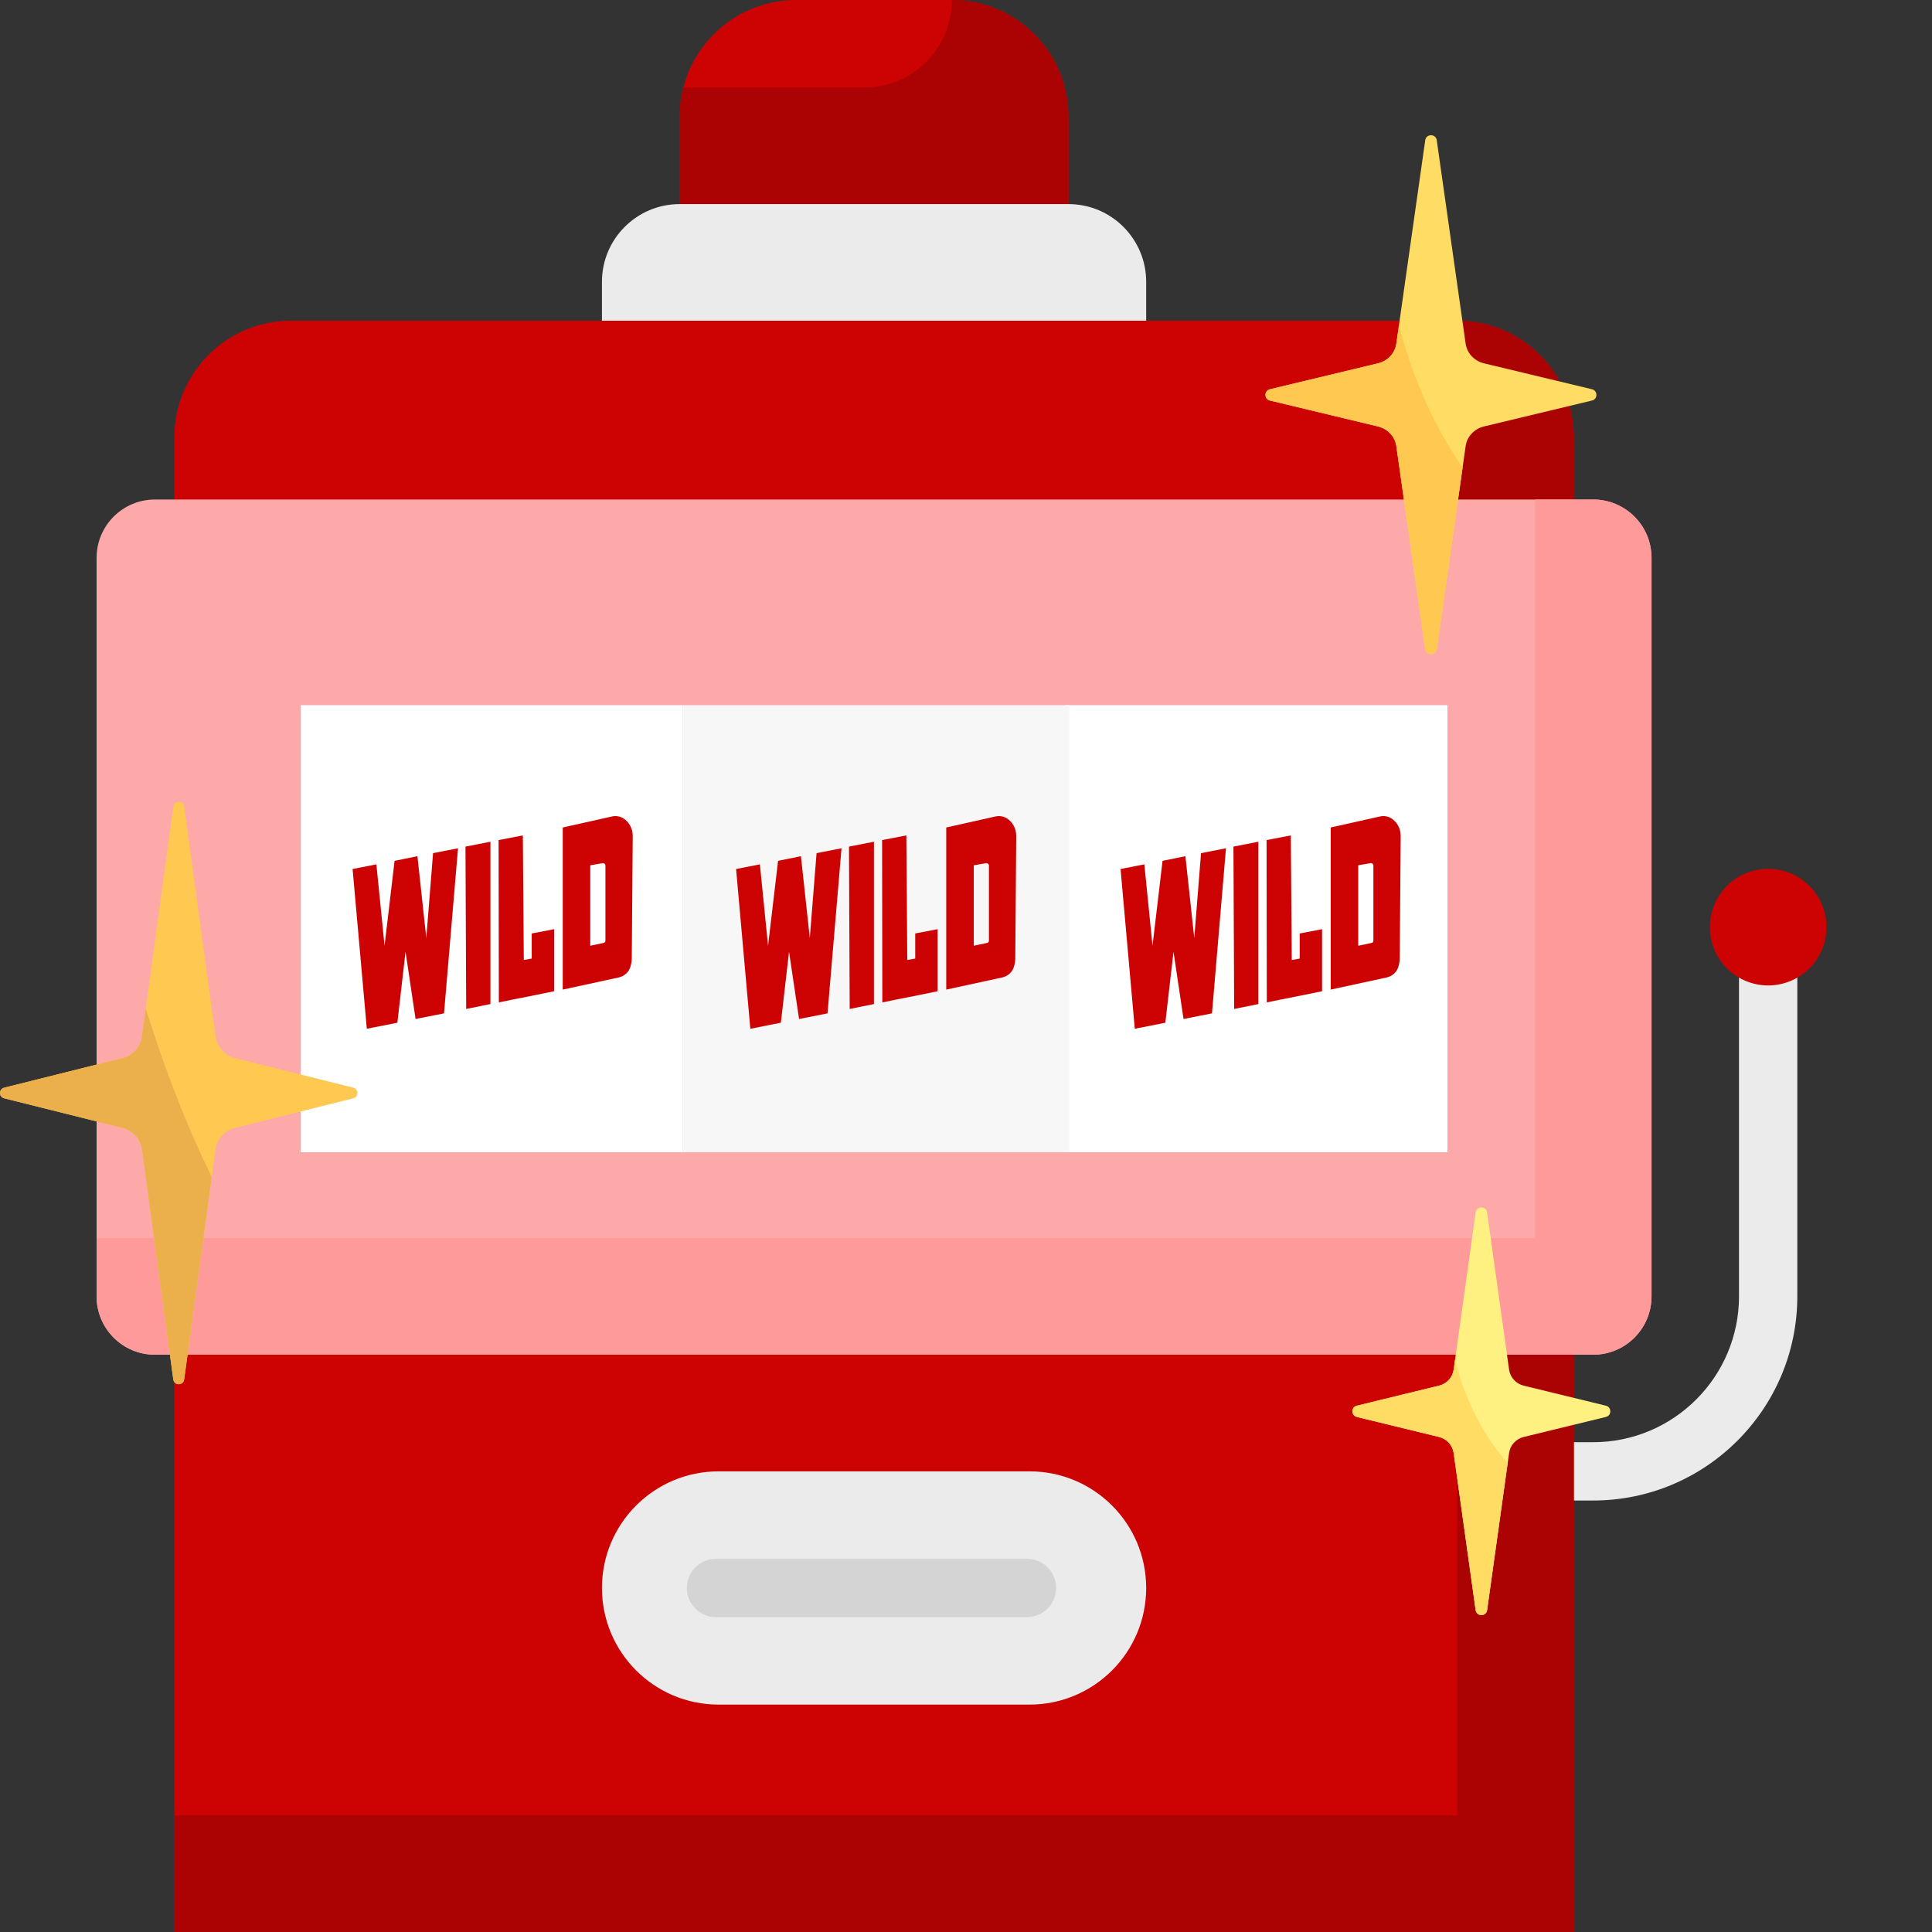 <?xml version="1.0" encoding="UTF-8"?> <svg xmlns="http://www.w3.org/2000/svg" width="200" height="200" viewBox="0 0 200 200" fill="none"><rect x="0" y="0" width="200" height="200" fill="#333333" stroke="none"/><path d="M164.93 155.332H159.396V149.296H164.93C173.251 149.296 180.02 142.527 180.02 134.205V98.994H186.057V134.205C186.057 145.855 176.579 155.332 164.93 155.332Z" fill="#EBEBEB"></path><path d="M183.039 102.012C186.372 102.012 189.075 99.31 189.075 95.976C189.075 92.642 186.372 89.939 183.039 89.939C179.705 89.939 177.002 92.642 177.002 95.976C177.002 99.31 179.705 102.012 183.039 102.012Z" fill="#CD0303"></path><path d="M70.362 21.127H110.604V12.072C110.604 5.405 105.199 0 98.532 0H82.435C75.767 0 70.363 5.405 70.363 12.072V21.127H70.362Z" fill="#CD0303"></path><path d="M70.743 9.054C70.494 10.019 70.362 11.03 70.362 12.072V21.127L90.349 27.565L110.603 21.127V12.072C110.604 5.405 105.199 0 98.532 0C98.532 5 94.478 9.054 89.477 9.054H70.743Z" fill="#AB0303"></path><path d="M62.314 33.2L90.483 47.687L118.652 33.2V29.175C118.652 24.73 115.049 21.127 110.604 21.127H70.362C65.918 21.127 62.314 24.73 62.314 29.175V33.2Z" fill="#EBEBEB"></path><path d="M18.049 200H162.918V45.272C162.918 38.604 157.513 33.199 150.845 33.199H30.121C23.453 33.199 18.049 38.604 18.049 45.272V200H18.049Z" fill="#CD0303"></path><path d="M18.049 187.928V200H162.918V45.272C162.918 38.604 157.513 33.199 150.845 33.199V187.928H18.049Z" fill="#AB0303"></path><path d="M90.483 51.71H16.036C12.703 51.71 10 54.413 10 57.746V134.205C10 137.538 12.703 140.241 16.036 140.241H90.483H164.929C168.263 140.241 170.966 137.538 170.966 134.205V57.746C170.966 54.413 168.263 51.71 164.929 51.71H90.483Z" fill="#FEA9A9"></path><path d="M164.93 51.71H158.893V128.169H10V134.205C10 137.538 12.703 140.241 16.037 140.241H90.483H164.93C168.263 140.241 170.966 137.538 170.966 134.205V57.746C170.966 54.413 168.263 51.71 164.93 51.71Z" fill="#FE9A9A"></path><path d="M70.697 73H31.127V119.278H70.697V73Z" fill="white"></path><path d="M149.839 73H110.27V119.278H149.839V73Z" fill="white"></path><path d="M110.696 73H70.696V119.278H110.696V73Z" fill="#F7F7F7"></path><path d="M62.314 164.387C62.314 171.054 67.719 176.459 74.386 176.459H106.579C113.247 176.459 118.652 171.054 118.652 164.387C118.652 157.719 113.247 152.314 106.579 152.314H74.386C67.719 152.314 62.314 157.719 62.314 164.387Z" fill="#EBEBEB"></path><path d="M106.311 167.404H74.118C72.451 167.404 71.1 166.053 71.1 164.386C71.1 162.719 72.451 161.368 74.118 161.368H106.311C107.978 161.368 109.329 162.719 109.329 164.386C109.329 166.053 107.978 167.404 106.311 167.404Z" fill="#D4D4D4"></path><path d="M123.63 97.106L122.712 88.632L120.346 89.114L119.308 97.903L118.463 89.477L116 89.96L117.473 106.499L120.636 105.871L121.481 98.531L122.519 105.485L125.465 104.905L126.914 87.811L124.33 88.318L123.63 97.106Z" fill="#CD0303"></path><path d="M127.759 104.447L130.27 103.94V87.135L127.686 87.642L127.759 104.447Z" fill="#CD0303"></path><path d="M144.612 85.275C144.491 85.082 144.322 84.937 144.178 84.817C143.815 84.527 143.308 84.406 142.825 84.527L137.755 85.662V102.443L143.55 101.187C144.057 101.066 144.516 100.728 144.709 100.221C144.902 99.714 144.902 99.304 144.902 99.159C144.902 98.362 144.95 93.461 144.998 86.724C144.998 86.531 145.047 85.903 144.612 85.275ZM142.173 97.372C142.173 97.493 142.101 97.59 141.98 97.614L140.604 97.903V89.573L141.884 89.356C142.029 89.332 142.173 89.453 142.173 89.597V97.372Z" fill="#CD0303"></path><path d="M134.543 96.623V99.231L133.723 99.376L133.626 86.482L131.115 86.965L131.139 103.77L132.419 103.505L134.978 102.998L136.861 102.611V96.189L134.592 96.623H134.543Z" fill="#CD0303"></path><g clip-path="url(#clip0_421_228)"><path d="M83.83 97.106L82.912 88.632L80.546 89.114L79.508 97.903L78.663 89.477L76.2 89.96L77.673 106.499L80.836 105.871L81.681 98.531L82.719 105.485L85.665 104.905L87.114 87.811L84.53 88.318L83.83 97.106Z" fill="#CD0303"></path><path d="M87.959 104.447L90.47 103.94V87.135L87.886 87.642L87.959 104.447Z" fill="#CD0303"></path><path d="M104.812 85.275C104.691 85.082 104.522 84.937 104.377 84.817C104.015 84.527 103.508 84.406 103.025 84.527L97.955 85.662V102.443L103.75 101.187C104.257 101.066 104.715 100.728 104.909 100.221C105.102 99.714 105.102 99.304 105.102 99.159C105.102 98.362 105.15 93.461 105.198 86.724C105.198 86.531 105.247 85.903 104.812 85.275ZM102.373 97.372C102.373 97.493 102.301 97.59 102.18 97.614L100.804 97.903V89.573L102.084 89.356C102.229 89.332 102.373 89.453 102.373 89.597V97.372Z" fill="#CD0303"></path><path d="M94.743 96.623V99.231L93.922 99.376L93.826 86.482L91.315 86.965L91.339 103.77L92.619 103.505L95.178 102.998L97.061 102.611V96.189L94.792 96.623H94.743Z" fill="#CD0303"></path></g><g clip-path="url(#clip1_421_228)"><path d="M44.13 97.106L43.212 88.632L40.846 89.114L39.808 97.903L38.963 89.477L36.5 89.96L37.973 106.499L41.136 105.871L41.981 98.531L43.019 105.485L45.965 104.905L47.414 87.811L44.83 88.318L44.13 97.106Z" fill="#CD0303"></path><path d="M48.259 104.447L50.77 103.94V87.135L48.186 87.642L48.259 104.447Z" fill="#CD0303"></path><path d="M65.112 85.275C64.991 85.082 64.822 84.937 64.677 84.817C64.315 84.527 63.808 84.406 63.325 84.527L58.255 85.662V102.443L64.05 101.187C64.557 101.066 65.016 100.728 65.209 100.221C65.402 99.714 65.402 99.304 65.402 99.159C65.402 98.362 65.45 93.461 65.498 86.724C65.498 86.531 65.547 85.903 65.112 85.275ZM62.673 97.372C62.673 97.493 62.601 97.59 62.48 97.614L61.104 97.903V89.573L62.384 89.356C62.529 89.332 62.673 89.453 62.673 89.597V97.372Z" fill="#CD0303"></path><path d="M55.044 96.623V99.231L54.223 99.376L54.126 86.482L51.615 86.965L51.639 103.77L52.919 103.505L55.478 102.998L57.361 102.611V96.189L55.092 96.623H55.044Z" fill="#CD0303"></path></g><path d="M157.746 143.446C156.937 143.249 156.334 142.592 156.221 141.787C155.778 138.621 154.647 130.536 153.945 125.512C153.848 124.822 152.853 124.833 152.756 125.524L150.482 141.787C150.369 142.592 149.771 143.247 148.963 143.445C146.923 143.942 142.998 144.899 140.459 145.518C139.847 145.667 139.847 146.532 140.459 146.681C142.997 147.3 146.923 148.257 148.962 148.754C149.771 148.951 150.369 149.606 150.482 150.411L152.756 166.674C152.853 167.364 153.85 167.364 153.946 166.674L156.221 150.411C156.334 149.606 156.932 148.951 157.74 148.754C159.78 148.257 163.705 147.3 166.244 146.681C166.855 146.532 166.848 145.665 166.237 145.516L157.746 143.446Z" fill="#FFF082"></path><path d="M150.482 150.412L152.757 166.675C152.853 167.365 153.85 167.365 153.947 166.675L156.078 151.435C152.878 147.892 151.344 143.659 150.627 140.755L150.482 141.788C150.37 142.592 149.771 143.248 148.963 143.445C146.924 143.942 142.998 144.899 140.459 145.518C139.848 145.667 139.848 146.533 140.459 146.682C142.998 147.301 146.923 148.258 148.963 148.755C149.771 148.951 150.37 149.607 150.482 150.412Z" fill="#FFDC64"></path><path d="M153.628 37.613C152.618 37.371 151.863 36.563 151.722 35.572C151.137 31.452 149.591 20.564 148.732 14.517C148.634 13.826 147.637 13.829 147.539 14.519L144.548 35.572C144.408 36.562 143.659 37.369 142.649 37.612C139.945 38.261 134.588 39.547 131.46 40.298C130.847 40.445 130.847 41.314 131.46 41.462C134.588 42.212 139.945 43.498 142.649 44.147C143.659 44.389 144.408 45.196 144.549 46.187L147.53 67.178C147.63 67.879 148.641 67.879 148.741 67.178L151.722 46.186C151.863 45.196 152.612 44.389 153.622 44.146C156.324 43.498 161.673 42.214 164.802 41.463C165.418 41.315 165.41 40.441 164.794 40.293L153.628 37.613Z" fill="#FFDC64"></path><path d="M144.817 33.682L144.548 35.572C144.408 36.563 143.66 37.37 142.649 37.612C139.945 38.261 134.588 39.547 131.46 40.298C130.847 40.445 130.847 41.315 131.46 41.462C134.588 42.213 139.945 43.498 142.649 44.147C143.66 44.389 144.408 45.196 144.549 46.187L147.53 67.179C147.63 67.879 148.641 67.879 148.741 67.179L151.409 48.393C147.914 43.391 145.922 37.911 144.817 33.682Z" fill="#FFC850"></path><path d="M22.308 107.281C22.457 108.376 23.258 109.269 24.33 109.537L36.567 112.596C37.14 112.74 37.147 113.552 36.573 113.696C33.326 114.508 27.305 116.013 24.323 116.758C23.251 117.026 22.457 117.918 22.308 119.013L19.064 142.802C18.975 143.457 18.029 143.457 17.94 142.802L14.696 119.013C14.546 117.919 13.752 117.027 12.68 116.759C9.698 116.013 3.677 114.508 0.43 113.697C-0.143 113.553 -0.143 112.742 0.43 112.599C3.678 111.787 9.699 110.281 12.681 109.536C13.752 109.268 14.546 108.376 14.696 107.281L17.94 83.492C18.029 82.837 18.975 82.836 19.064 83.49C20.074 90.894 22.108 105.816 22.308 107.281Z" fill="#FFC850"></path><path d="M19.064 142.802L21.922 121.843C18.823 115.559 16.532 109.039 15.089 104.396L14.696 107.281C14.546 108.376 13.753 109.268 12.681 109.536C9.699 110.282 3.678 111.787 0.43 112.599C-0.143 112.742 -0.143 113.554 0.43 113.697C3.678 114.509 9.698 116.014 12.681 116.759C13.753 117.027 14.547 117.919 14.696 119.014L17.94 142.802C18.029 143.457 18.975 143.457 19.064 142.802Z" fill="#EBAF4B"></path><defs><clipPath id="clip0_421_228"><rect width="29" height="29" fill="white" transform="translate(76.2 81)"></rect></clipPath><clipPath id="clip1_421_228"><rect width="29" height="29" fill="white" transform="translate(36.5 81)"></rect></clipPath></defs></svg> 